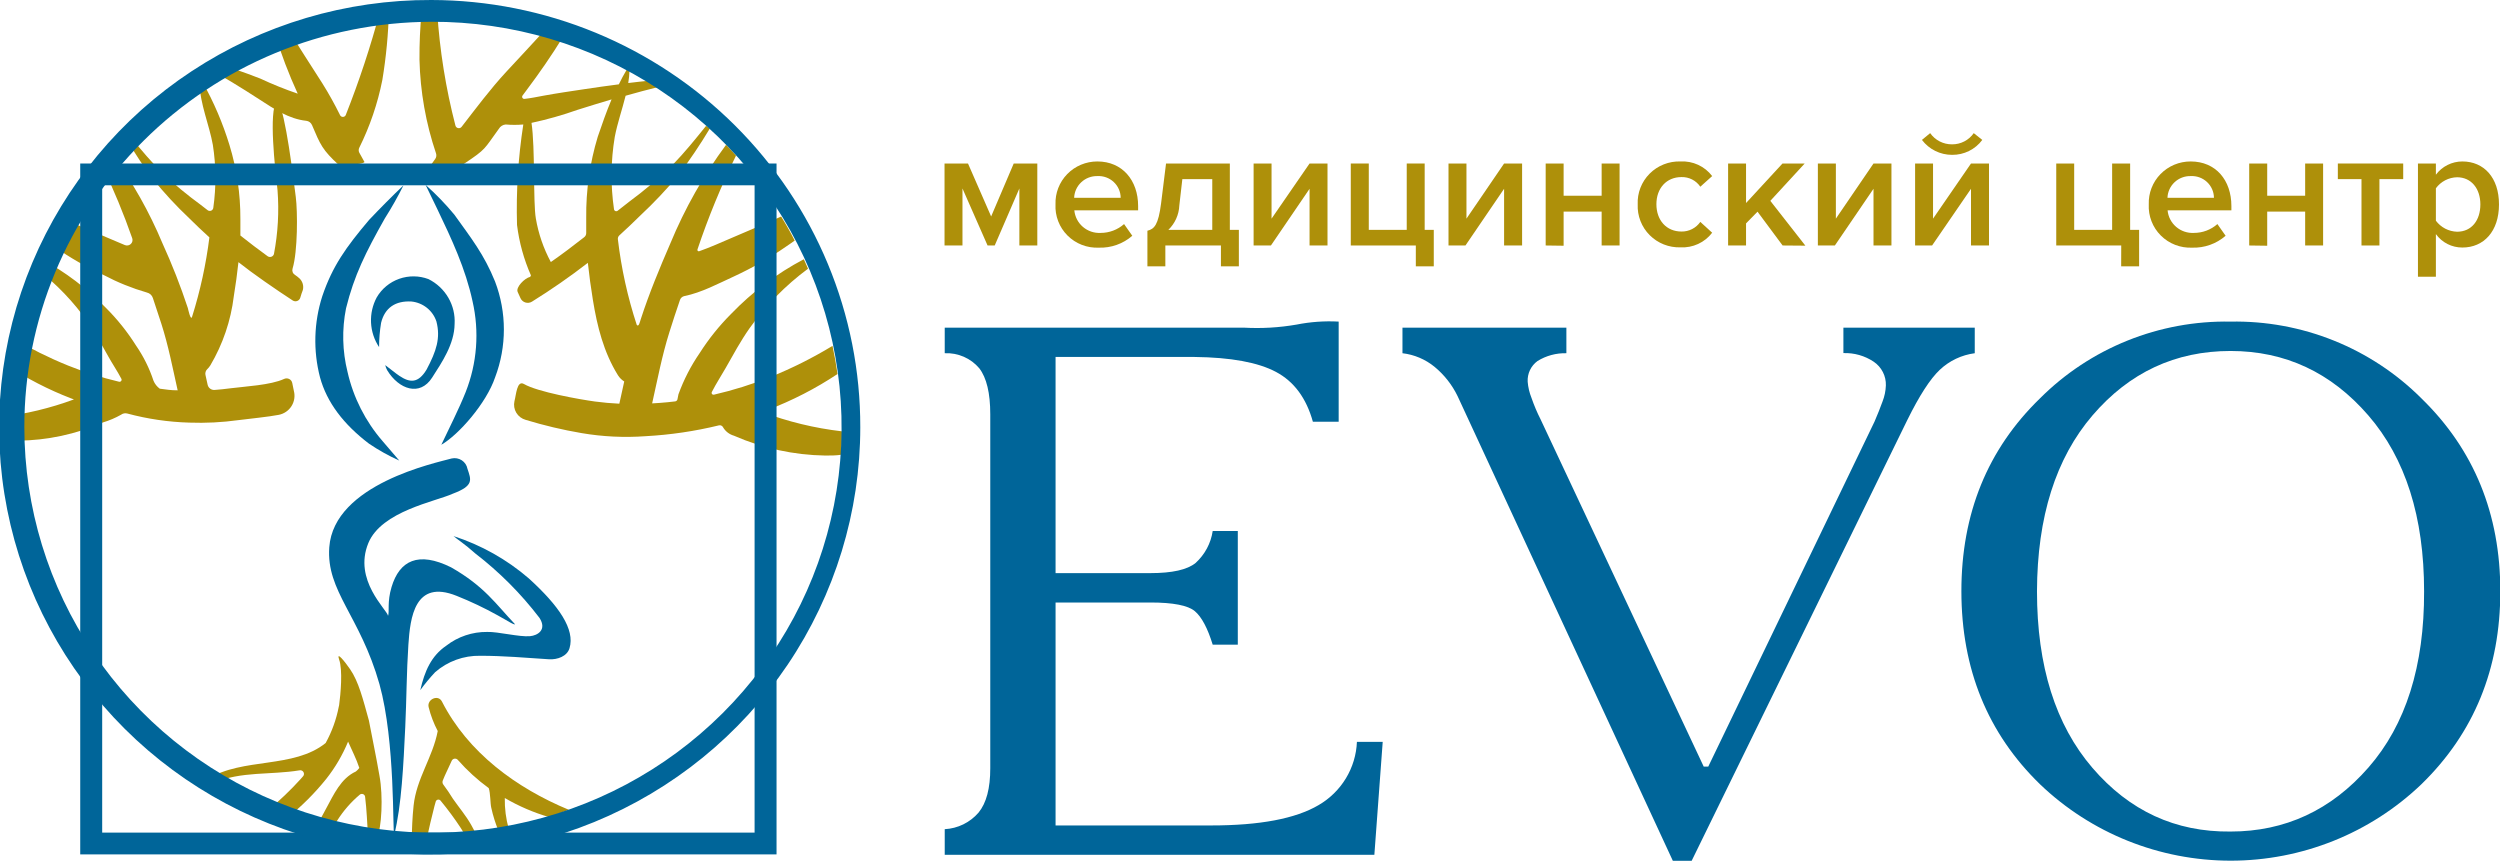 <?xml version="1.0" encoding="UTF-8"?> <svg xmlns="http://www.w3.org/2000/svg" width="273" height="94" viewBox="0 0 273 94" fill="none"> <g clip-path="url(#clip0_128_482)"> <path d="M36.991 77.185C36.724 78.569 36.241 79.904 35.559 81.14C32.045 83.968 26.517 82.69 22.688 85.069C22.907 85.212 23.133 85.348 23.373 85.484C26.277 84.206 29.634 84.634 32.682 84.124C32.769 84.1 32.862 84.106 32.946 84.141C33.029 84.175 33.099 84.236 33.143 84.315C33.187 84.393 33.203 84.484 33.189 84.573C33.175 84.661 33.132 84.743 33.066 84.804L32.826 85.076C31.724 86.291 30.536 87.427 29.271 88.474C29.956 88.76 30.689 89.025 31.408 89.276C32.961 88.026 34.373 86.613 35.621 85.062C36.604 83.819 37.408 82.447 38.012 80.984C38.443 81.983 38.895 82.812 39.238 83.859C39.13 84.004 39.003 84.135 38.861 84.247C37.21 85.008 36.443 86.775 35.614 88.291C35.278 88.902 34.929 89.548 34.614 90.214C35.114 90.35 35.621 90.479 36.135 90.595C36.361 90.255 36.6 89.915 36.82 89.609C37.495 88.538 38.334 87.577 39.306 86.761C39.356 86.726 39.414 86.703 39.475 86.697C39.537 86.69 39.598 86.699 39.655 86.723C39.712 86.747 39.761 86.785 39.798 86.833C39.836 86.882 39.86 86.939 39.868 86.999C40.046 88.427 40.094 89.888 40.19 91.336C40.519 91.383 40.875 91.431 41.176 91.465C41.67 90.432 41.861 86.972 41.437 84.709C41.005 82.228 40.752 81.14 40.286 78.687C39.642 76.349 39.156 74.418 38.231 73.079C37.662 72.25 36.69 71.04 37.032 72.026C37.443 73.147 37.196 75.798 37.032 77.008C37.014 77.066 37.001 77.125 36.991 77.185Z" fill="#AE900A"></path> <path d="M44.978 91.757C45.513 91.757 46.047 91.757 46.574 91.723C46.842 90.479 47.129 89.242 47.444 88.026C47.492 87.862 47.533 87.699 47.581 87.536C47.596 87.484 47.624 87.436 47.664 87.398C47.704 87.361 47.753 87.334 47.806 87.323C47.86 87.311 47.916 87.314 47.968 87.331C48.02 87.348 48.066 87.379 48.102 87.421C48.903 88.387 49.648 89.397 50.335 90.445C50.527 90.744 50.698 91.05 50.863 91.363C51.253 91.315 51.65 91.261 52.041 91.2C51.822 90.751 51.602 90.35 51.445 90.065C50.869 89.045 50.109 88.162 49.445 87.203C49.134 86.691 48.798 86.194 48.438 85.715C48.381 85.651 48.342 85.573 48.326 85.489C48.311 85.405 48.318 85.319 48.349 85.239C48.499 84.872 48.657 84.498 48.842 84.124C49.027 83.75 49.164 83.445 49.321 83.091C49.347 83.026 49.39 82.969 49.445 82.926C49.5 82.883 49.566 82.855 49.636 82.845C49.706 82.836 49.776 82.844 49.842 82.871C49.907 82.897 49.964 82.941 50.006 82.996C51.011 84.136 52.139 85.164 53.37 86.061C53.562 86.612 53.534 87.74 53.644 88.195C53.835 89.069 54.103 89.924 54.445 90.751L55.555 90.506C55.247 89.412 55.102 88.278 55.123 87.142C56.647 88.035 58.276 88.736 59.973 89.229C60.658 88.977 61.405 88.712 62.111 88.427C56.356 86.041 51.096 82.167 48.26 76.607C47.842 75.791 46.602 76.376 46.807 77.219C47.031 78.125 47.364 79.002 47.8 79.829C47.259 82.704 45.471 85.015 45.163 87.985C45.034 89.254 44.97 90.529 44.971 91.805L44.978 91.757Z" fill="#AE900A"></path> <path d="M36.991 18.012C37.103 18.121 37.232 18.211 37.375 18.277C38.06 17.658 39.149 18.154 39.806 17.699C39.608 17.352 39.416 17.019 39.231 16.666C39.19 16.583 39.169 16.493 39.169 16.401C39.169 16.309 39.19 16.218 39.231 16.136C40.396 13.789 41.243 11.3 41.752 8.734C42.168 6.223 42.408 3.686 42.471 1.142L41.505 1.21C40.474 5.066 39.221 8.86 37.751 12.574C37.723 12.632 37.679 12.68 37.625 12.714C37.57 12.748 37.507 12.766 37.443 12.766C37.379 12.766 37.316 12.748 37.261 12.714C37.207 12.68 37.163 12.632 37.135 12.574C36.548 11.383 35.901 10.221 35.196 9.094C33.95 7.123 32.648 5.166 31.449 3.16C30.963 3.31 30.476 3.473 30.004 3.643C30.694 5.89 31.532 8.09 32.511 10.229C31.112 9.75 29.74 9.196 28.401 8.571C26.661 7.891 24.914 7.293 23.133 6.749L22.291 7.232C24.346 8.34 26.332 9.563 28.291 10.834C29.894 11.874 31.531 12.995 33.456 13.193C33.589 13.209 33.715 13.26 33.822 13.34C33.929 13.42 34.013 13.526 34.066 13.648C34.984 15.803 35.189 16.353 36.991 18.012Z" fill="#AE900A"></path> <path d="M91.936 47.102C88.955 46.755 86.029 46.045 83.223 44.988L83.812 44.771C86.5 43.749 89.064 42.431 91.457 40.842C91.313 39.809 91.128 38.803 90.909 37.77C88.745 39.083 86.477 40.22 84.127 41.168C82.126 41.97 80.064 42.615 77.962 43.099C77.924 43.107 77.885 43.105 77.848 43.093C77.812 43.081 77.779 43.058 77.755 43.028C77.731 42.999 77.715 42.963 77.711 42.925C77.706 42.886 77.712 42.848 77.729 42.813C78.188 41.902 78.784 40.998 79.236 40.196C80.079 38.715 80.873 37.233 81.86 35.833C83.629 33.35 85.781 31.16 88.237 29.342C88.093 28.995 87.936 28.662 87.778 28.309C84.824 29.865 82.141 31.883 79.832 34.283C78.537 35.578 77.389 37.01 76.407 38.551C75.444 39.952 74.663 41.469 74.085 43.065C74.085 43.119 74.023 43.391 73.982 43.588C73.972 43.651 73.941 43.71 73.894 43.754C73.847 43.798 73.786 43.826 73.722 43.833C73.174 43.901 72.619 43.955 72.064 43.996L71.214 44.05C71.797 41.454 72.29 38.837 73.091 36.295C73.461 35.112 73.849 33.93 74.256 32.747C74.292 32.643 74.354 32.55 74.437 32.478C74.52 32.405 74.62 32.355 74.728 32.333C76.612 31.952 78.421 30.973 80.133 30.192C82.116 29.278 84.014 28.193 85.805 26.949C86.134 26.725 86.49 26.487 86.778 26.27C86.321 25.363 85.828 24.489 85.298 23.646C84.846 23.857 84.387 24.061 83.928 24.258C81.99 25.094 80.037 25.91 78.099 26.752C77.53 26.997 76.941 27.221 76.359 27.432C76.332 27.442 76.304 27.445 76.276 27.439C76.248 27.434 76.222 27.421 76.201 27.402C76.181 27.383 76.166 27.358 76.159 27.331C76.151 27.304 76.152 27.275 76.16 27.248C77.338 23.742 78.746 20.316 80.373 16.992C80.024 16.591 79.688 16.197 79.291 15.809C76.827 19.142 74.782 22.759 73.201 26.582C72.023 29.301 70.892 32.02 69.968 34.868C69.879 35.133 69.755 35.772 69.529 35.466C68.536 32.435 67.847 29.313 67.474 26.147C67.462 26.068 67.469 25.987 67.496 25.912C67.522 25.836 67.566 25.767 67.625 25.712C68.419 24.992 69.187 24.258 69.94 23.517C71.398 22.153 72.77 20.703 74.05 19.174C75.295 17.52 76.452 15.802 77.517 14.029L77.106 13.743C75.934 15.198 74.763 16.652 73.461 17.991C71.973 19.445 70.385 20.794 68.707 22.029L67.447 23.014C67.412 23.041 67.371 23.058 67.328 23.064C67.285 23.07 67.24 23.064 67.2 23.048C67.16 23.031 67.124 23.004 67.098 22.97C67.071 22.935 67.055 22.894 67.049 22.851C66.667 20.23 66.695 17.566 67.132 14.953C67.413 13.471 67.94 11.962 68.317 10.454C69.509 10.114 70.707 9.794 71.913 9.495C71.571 9.257 71.228 9.019 70.872 8.815C70.112 8.89 69.358 8.972 68.605 9.067C68.68 8.617 68.726 8.163 68.742 7.708C68.739 7.672 68.726 7.638 68.703 7.61C68.68 7.582 68.649 7.562 68.614 7.553C68.579 7.544 68.542 7.546 68.508 7.559C68.475 7.573 68.446 7.596 68.426 7.626C68.125 8.129 67.844 8.659 67.577 9.21C66.344 9.368 65.115 9.54 63.892 9.726C62.371 9.957 60.843 10.175 59.329 10.454C58.644 10.583 57.959 10.725 57.274 10.8C57.229 10.805 57.184 10.797 57.144 10.776C57.103 10.756 57.07 10.724 57.047 10.685C57.025 10.646 57.014 10.602 57.017 10.557C57.019 10.512 57.035 10.469 57.062 10.433L57.493 9.855C58.905 7.973 60.234 6.056 61.446 4.085C60.761 3.833 60.076 3.602 59.391 3.405C58.021 4.901 56.651 6.369 55.281 7.844C53.527 9.74 51.993 11.806 50.417 13.838C50.375 13.898 50.316 13.944 50.248 13.971C50.18 13.998 50.105 14.005 50.033 13.992C49.961 13.978 49.894 13.944 49.841 13.894C49.788 13.844 49.75 13.78 49.732 13.709C48.681 9.652 48.016 5.506 47.746 1.325C47.184 1.325 46.609 1.278 46.04 1.271C45.873 3.015 45.795 4.766 45.807 6.518C45.89 10.001 46.499 13.451 47.616 16.754C47.65 16.856 47.658 16.965 47.642 17.072C47.625 17.178 47.583 17.279 47.52 17.366C47.246 17.733 46.896 18.256 46.615 18.603C47.746 18.426 49.273 17.549 50.041 18.148C50.269 18.094 50.487 18.002 50.684 17.876C53.144 16.238 52.828 16.319 54.473 14.069C54.549 13.936 54.657 13.823 54.787 13.74C54.917 13.657 55.065 13.607 55.219 13.594C55.86 13.651 56.504 13.651 57.144 13.594C56.583 17.222 56.354 20.894 56.459 24.564C56.694 26.465 57.206 28.322 57.98 30.076L57.898 30.232C57.288 30.368 56.302 31.374 56.528 31.877L56.836 32.557C56.886 32.67 56.961 32.772 57.055 32.854C57.148 32.936 57.259 32.997 57.378 33.033C57.498 33.07 57.624 33.08 57.748 33.063C57.872 33.047 57.991 33.004 58.096 32.937C60.2 31.63 62.235 30.217 64.193 28.703C64.337 30.062 64.529 31.422 64.741 32.74C65.214 35.649 65.919 38.463 67.481 40.978C67.654 41.253 67.889 41.486 68.166 41.658C67.988 42.467 67.817 43.275 67.632 44.084C66.741 44.043 65.851 43.962 64.974 43.846C63.282 43.615 58.706 42.8 57.219 41.936C56.439 41.481 56.363 43.146 56.178 43.812C56.08 44.244 56.153 44.697 56.382 45.077C56.612 45.457 56.981 45.734 57.411 45.851C59.406 46.459 61.438 46.941 63.494 47.292C65.808 47.688 68.161 47.802 70.502 47.632C73.203 47.486 75.883 47.09 78.51 46.449C78.599 46.427 78.693 46.437 78.776 46.477C78.859 46.516 78.924 46.584 78.962 46.667C79.224 47.111 79.649 47.437 80.147 47.578C83.292 48.955 86.684 49.692 90.121 49.746C90.717 49.746 91.306 49.746 91.888 49.657C91.929 48.801 91.95 47.938 91.943 47.081L91.936 47.102ZM64.015 23.789C64.015 24.339 64.015 24.883 64.015 25.434C64.018 25.522 64.001 25.61 63.964 25.69C63.927 25.77 63.872 25.841 63.803 25.896C62.604 26.834 61.391 27.758 60.151 28.615C59.35 27.127 58.798 25.52 58.514 23.857C58.206 22.103 58.453 16.21 58.041 13.417C59.744 13.051 61.421 12.576 63.063 11.996C64.296 11.609 65.536 11.222 66.782 10.854C66.214 12.214 65.721 13.621 65.275 14.933C64.406 17.804 63.981 20.791 64.015 23.789Z" fill="#AE900A"></path> <path d="M31.915 41.828C31.897 41.733 31.858 41.645 31.8 41.568C31.742 41.492 31.667 41.429 31.581 41.386C31.495 41.343 31.4 41.319 31.303 41.318C31.207 41.317 31.111 41.338 31.024 41.379C29.565 42.059 26.709 42.201 25.133 42.405C24.572 42.48 24.003 42.541 23.434 42.582C23.261 42.594 23.088 42.544 22.948 42.44C22.809 42.337 22.712 42.187 22.674 42.018C22.592 41.651 22.51 41.291 22.434 40.93C22.413 40.821 22.42 40.707 22.453 40.601C22.486 40.494 22.546 40.397 22.626 40.319C22.758 40.193 22.873 40.052 22.969 39.897C24.336 37.584 25.208 35.016 25.531 32.353C25.729 31.123 25.907 29.879 26.038 28.628C27.572 29.852 30.148 31.632 31.97 32.815C32.042 32.861 32.124 32.889 32.209 32.897C32.294 32.906 32.38 32.894 32.46 32.864C32.54 32.834 32.612 32.785 32.669 32.722C32.727 32.66 32.769 32.584 32.792 32.502C32.929 32.061 32.915 32.081 33.073 31.66C33.127 31.436 33.121 31.203 33.056 30.982C32.991 30.762 32.87 30.562 32.703 30.402C32.545 30.257 32.375 30.125 32.196 30.008C32.085 29.938 32 29.833 31.956 29.71C31.911 29.587 31.909 29.453 31.949 29.328C32.518 27.439 32.504 23.109 32.299 21.505C32.025 19.432 31.209 12.445 30.353 11.011C30.346 10.998 30.336 10.987 30.323 10.98C30.31 10.973 30.296 10.969 30.281 10.969C30.267 10.969 30.252 10.973 30.239 10.98C30.227 10.987 30.216 10.998 30.209 11.011C29.332 12.275 30.031 18.311 30.305 20.764C30.486 23.096 30.354 25.441 29.915 27.738C29.896 27.806 29.861 27.869 29.812 27.921C29.764 27.973 29.703 28.012 29.636 28.036C29.569 28.06 29.497 28.068 29.426 28.059C29.356 28.049 29.288 28.023 29.23 27.983C28.223 27.255 27.229 26.494 26.25 25.719C26.25 25.121 26.25 24.516 26.25 23.918C26.26 21.18 25.858 18.457 25.058 15.837C24.332 13.461 23.354 11.169 22.14 8.999L21.79 9.101C21.838 11.337 22.852 13.621 23.243 15.823C23.6 18.101 23.616 20.419 23.291 22.701C23.282 22.768 23.256 22.831 23.215 22.884C23.173 22.938 23.119 22.979 23.056 23.005C22.993 23.03 22.925 23.039 22.858 23.03C22.791 23.021 22.727 22.994 22.674 22.953C22.414 22.749 22.16 22.545 21.893 22.348C20.455 21.299 19.082 20.164 17.783 18.95C16.569 17.715 15.426 16.415 14.358 15.055L13.906 15.374C14.79 16.802 15.68 18.222 16.701 19.554C17.925 21.068 19.25 22.499 20.667 23.836C21.352 24.516 22.112 25.243 22.866 25.923C22.499 28.855 21.868 31.748 20.982 34.569C20.825 35.133 20.53 33.699 20.516 33.651C19.719 31.238 18.791 28.869 17.735 26.555C16.315 23.157 14.501 19.934 12.33 16.951C11.947 17.359 11.57 17.767 11.2 18.188C12.426 20.736 13.508 23.35 14.44 26.018C14.477 26.127 14.482 26.243 14.455 26.354C14.427 26.465 14.368 26.566 14.284 26.645C14.2 26.723 14.096 26.776 13.983 26.798C13.87 26.819 13.752 26.808 13.646 26.766L13.111 26.541C11.275 25.746 9.426 24.992 7.59 24.203C7.371 24.115 7.158 24.013 6.946 23.918C6.425 24.783 5.912 25.665 5.405 26.562L5.973 26.97C7.664 28.153 9.459 29.181 11.337 30.042C12.835 30.835 14.412 31.473 16.043 31.945C16.195 31.98 16.335 32.053 16.449 32.158C16.563 32.263 16.648 32.396 16.694 32.543C17.009 33.481 17.324 34.426 17.625 35.371C18.386 37.743 18.858 40.196 19.4 42.623C18.626 42.623 18.221 42.541 17.447 42.446C17.143 42.224 16.906 41.923 16.762 41.576C16.309 40.203 15.661 38.9 14.838 37.709C13.908 36.233 12.814 34.865 11.577 33.631C9.517 31.5 7.137 29.698 4.521 28.288C4.35 28.642 4.185 28.968 4.021 29.355C6.161 31.004 8.039 32.963 9.59 35.167C10.433 36.377 11.111 37.654 11.83 38.932C12.248 39.687 12.81 40.516 13.255 41.365C13.274 41.404 13.283 41.446 13.278 41.489C13.274 41.531 13.258 41.572 13.231 41.605C13.204 41.639 13.169 41.664 13.128 41.678C13.087 41.692 13.043 41.695 13.002 41.685C11.103 41.237 9.241 40.646 7.432 39.918C5.337 39.07 3.31 38.063 1.37 36.907C1.123 37.885 0.911 38.871 0.726 39.877C2.929 41.334 5.286 42.549 7.754 43.5L8.076 43.615C5.494 44.572 2.806 45.218 0.069 45.539C0 46.347 0 47.17 0 47.999C0.647 48.081 1.3 48.122 1.952 48.121C5.153 48.093 8.314 47.415 11.241 46.13C11.931 45.924 12.595 45.641 13.221 45.287C13.317 45.215 13.429 45.165 13.548 45.142C13.667 45.12 13.789 45.125 13.906 45.158C16.11 45.751 18.377 46.084 20.66 46.15C22.455 46.215 24.252 46.124 26.031 45.879C27.188 45.729 29.332 45.518 30.442 45.301C30.727 45.244 30.996 45.131 31.235 44.968C31.474 44.804 31.677 44.594 31.831 44.351C31.985 44.107 32.088 43.835 32.133 43.551C32.178 43.267 32.165 42.976 32.093 42.698C32.045 42.412 31.977 42.14 31.915 41.828Z" fill="#AE900A"></path> <path d="M56.24 68.165C54.144 65.963 52.918 64.04 49.26 61.953C45.67 60.172 43.629 61.212 42.759 64.101C42.259 65.759 42.546 66.82 42.375 67.248C42.266 66.568 38.553 63.353 40.224 59.302C41.67 55.802 47.581 54.769 49.445 53.912C51.774 53.036 51.452 52.404 51.047 51.194C51.013 51.005 50.94 50.826 50.833 50.666C50.726 50.506 50.588 50.37 50.427 50.264C50.266 50.159 50.085 50.087 49.895 50.053C49.705 50.018 49.51 50.023 49.321 50.065C47.629 50.541 36.464 52.845 35.957 59.758C35.607 64.57 39.32 67.234 41.437 74.711C43.19 80.984 42.855 91.023 43.047 91.179C43.855 87.985 44.06 83.417 44.252 79.428C44.396 76.41 44.396 73.378 44.595 70.408C44.793 67.438 45.28 63.224 49.862 65.066C51.4 65.679 52.897 66.39 54.342 67.193C54.774 67.424 55.356 67.778 55.788 68.016C56.219 68.254 56.24 68.165 56.24 68.165Z" fill="#006599"></path> <path d="M45.896 75.363C46.393 74.678 46.933 74.024 47.513 73.406C48.874 72.214 50.637 71.574 52.452 71.611C54.952 71.611 57.452 71.829 59.946 71.992C60.871 72.053 61.932 71.666 62.193 70.782C62.802 68.743 61.069 66.181 57.747 63.163C55.346 61.093 52.551 59.521 49.527 58.541C49.869 58.854 50.746 59.397 51.876 60.417C54.523 62.453 56.888 64.825 58.911 67.472C59.754 68.777 58.706 69.395 57.884 69.47C56.713 69.579 54.37 68.967 53.199 69.008C51.581 68.99 50.005 69.519 48.732 70.51C47.088 71.632 46.369 73.29 45.896 75.363Z" fill="#006599"></path> <path d="M46.472 20.186C46.896 21.063 47.328 21.933 47.746 22.817C49.307 26.073 50.842 29.349 51.602 32.903C52.361 36.209 52.098 39.664 50.849 42.82C50.061 44.791 49.075 46.681 48.191 48.57C50.095 47.469 53.102 44.043 54.062 41.216C55.344 37.843 55.344 34.122 54.062 30.749C52.856 27.765 51.438 25.991 49.616 23.442C48.653 22.279 47.602 21.191 46.472 20.186Z" fill="#006599"></path> <path d="M44.06 20.241C42.937 21.301 41.409 22.844 40.293 24.027C37.792 26.99 36.306 29.05 35.189 32.36C34.274 35.224 34.189 38.285 34.943 41.196C35.696 43.962 37.532 46.347 40.293 48.448C41.34 49.158 42.447 49.776 43.601 50.296C43.04 49.617 42.368 48.883 41.8 48.196C39.906 46.021 38.584 43.415 37.95 40.611C37.385 38.337 37.328 35.969 37.786 33.671C38.676 30.062 39.937 27.554 42.019 23.857C42.762 22.687 43.443 21.48 44.06 20.241Z" fill="#006599"></path> <path d="M42.067 39.87C42.112 40.065 42.184 40.252 42.279 40.428C43.553 42.528 45.855 43.33 47.191 41.23C48.253 39.571 49.616 37.58 49.643 35.384C49.703 34.379 49.464 33.378 48.956 32.506C48.448 31.634 47.694 30.928 46.787 30.477C45.761 30.092 44.63 30.08 43.596 30.445C42.562 30.81 41.693 31.527 41.142 32.468C40.688 33.314 40.472 34.265 40.516 35.222C40.561 36.178 40.865 37.106 41.396 37.906C41.396 37.018 41.47 36.131 41.615 35.255C42.019 33.603 43.19 32.829 44.917 32.924C45.538 32.984 46.127 33.223 46.614 33.61C47.1 33.998 47.463 34.517 47.657 35.105C48.123 36.907 47.657 38.334 46.581 40.359C45.677 41.855 44.78 41.828 43.608 41.039C43.156 40.74 42.581 40.244 42.067 39.87Z" fill="#006599"></path> <path d="M82.401 20.234V90.921H11.159V20.234H82.401ZM84.798 17.855H8.761V93.3H84.798V17.855Z" fill="#006599"></path> <path d="M47.102 2.379C55.935 2.344 64.579 4.911 71.941 9.754C79.302 14.598 85.049 21.5 88.454 29.587C91.859 37.674 92.768 46.582 91.066 55.182C89.365 63.782 85.129 71.688 78.895 77.897C72.662 84.107 64.712 88.341 56.051 90.064C47.39 91.787 38.409 90.92 30.245 87.574C22.081 84.228 15.102 78.554 10.191 71.269C5.28 63.985 2.658 55.418 2.658 46.653C2.647 34.938 7.32 23.697 15.652 15.397C23.984 7.097 35.295 2.415 47.102 2.379ZM47.102 2.96671e-05C37.795 -0.035 28.686 2.671 20.931 7.776C13.175 12.882 7.121 20.155 3.535 28.677C-0.052 37.199 -1.008 46.585 0.786 55.646C2.58 64.708 7.044 73.037 13.613 79.579C20.181 86.122 28.559 90.582 37.685 92.397C46.811 94.212 56.274 93.298 64.876 89.772C73.478 86.246 80.832 80.267 86.007 72.591C91.181 64.915 93.943 55.888 93.943 46.653C93.955 40.538 92.753 34.481 90.405 28.827C88.057 23.173 84.61 18.033 80.261 13.701C75.911 9.369 70.744 5.929 65.055 3.578C59.365 1.228 53.265 0.012 47.102 2.96671e-05Z" fill="#006599"></path> <path d="M103.164 35.779H135.825C137.752 35.888 139.685 35.776 141.586 35.445C143.098 35.144 144.643 35.034 146.183 35.119V46.055H143.367C142.65 43.477 141.31 41.664 139.346 40.618C137.383 39.571 134.414 39.025 130.441 38.98H115.268V62.585H125.625C128.005 62.585 129.649 62.216 130.557 61.477C131.567 60.561 132.228 59.327 132.428 57.984H135.168V70.401H132.428C131.87 68.589 131.22 67.368 130.475 66.738C129.729 66.113 128.112 65.793 125.625 65.793H115.268V90.139H132.256C137.567 90.139 141.479 89.399 143.991 87.917C145.216 87.206 146.241 86.201 146.972 84.995C147.704 83.788 148.118 82.418 148.176 81.011H150.992L150.08 93.347H103.164V90.547C103.87 90.509 104.562 90.329 105.196 90.019C105.831 89.708 106.396 89.273 106.856 88.739C107.714 87.697 108.141 86.079 108.137 83.886V45.233C108.137 42.926 107.737 41.254 106.938 40.217C106.479 39.673 105.899 39.242 105.245 38.957C104.59 38.672 103.878 38.54 103.164 38.572V35.779Z" fill="#006599"></path> <path d="M153.149 35.778H171.049V38.572C169.937 38.544 168.842 38.839 167.898 39.422C167.543 39.681 167.259 40.023 167.071 40.418C166.884 40.813 166.798 41.249 166.822 41.685C166.871 42.291 167.012 42.887 167.24 43.452C167.516 44.255 167.848 45.039 168.233 45.797L186.044 83.71H186.544L204.697 46.042C205.026 45.274 205.32 44.546 205.567 43.86C205.79 43.296 205.915 42.698 205.937 42.093C205.954 41.586 205.841 41.082 205.61 40.63C205.379 40.177 205.037 39.79 204.615 39.503C203.638 38.848 202.477 38.518 201.299 38.558V35.778H215.643V38.572C214.211 38.76 212.876 39.393 211.828 40.38C210.778 41.368 209.59 43.205 208.266 45.892L184.729 94H182.674L159.171 43.262C158.573 42.025 157.713 40.93 156.65 40.054C155.65 39.237 154.435 38.723 153.149 38.572V35.778Z" fill="#006599"></path> <path d="M243.578 35.119C247.442 35.048 251.28 35.754 254.862 37.194C258.443 38.634 261.693 40.779 264.417 43.5C270.162 49.091 273.034 56.114 273.034 64.57C273.034 73.025 270.162 80.048 264.417 85.64C258.827 90.994 251.361 93.986 243.592 93.986C235.823 93.986 228.357 90.994 222.768 85.64C217.05 80.08 214.189 73.057 214.184 64.57C214.18 56.083 217.041 49.059 222.768 43.5C225.486 40.781 228.732 38.636 232.309 37.196C235.885 35.756 239.719 35.049 243.578 35.119ZM243.578 38.327C237.55 38.327 232.527 40.67 228.508 45.355C224.489 50.041 222.466 56.445 222.439 64.57C222.439 72.726 224.457 79.153 228.494 83.852C232.531 88.551 237.555 90.869 243.565 90.805C249.534 90.805 254.557 88.474 258.635 83.812C262.713 79.149 264.739 72.735 264.711 64.57C264.711 56.454 262.681 50.052 258.621 45.362C254.562 40.672 249.547 38.327 243.578 38.327Z" fill="#006599"></path> <path d="M111.315 26.807V20.581L108.623 26.807H107.842L105.102 20.581V26.807H103.143V17.855H105.705L108.233 23.639L110.699 17.855H113.274V26.807H111.315Z" fill="#AE900A"></path> <path d="M115.261 22.321C115.239 21.712 115.341 21.104 115.561 20.535C115.781 19.966 116.115 19.447 116.542 19.009C116.97 18.571 117.482 18.223 118.048 17.986C118.614 17.75 119.223 17.629 119.837 17.631C122.543 17.631 124.283 19.67 124.283 22.504V22.966H117.316C117.381 23.667 117.717 24.316 118.253 24.776C118.79 25.236 119.485 25.472 120.193 25.434C121.135 25.434 122.045 25.091 122.748 24.468L123.646 25.746C122.638 26.626 121.329 27.09 119.988 27.044C119.357 27.072 118.727 26.968 118.139 26.74C117.551 26.512 117.017 26.164 116.572 25.719C116.127 25.275 115.78 24.743 115.555 24.157C115.329 23.572 115.229 22.947 115.261 22.321ZM119.837 19.228C119.184 19.213 118.552 19.454 118.077 19.898C117.601 20.341 117.321 20.953 117.296 21.6H122.378C122.376 21.277 122.308 20.957 122.177 20.66C122.047 20.364 121.857 20.096 121.619 19.875C121.382 19.653 121.101 19.481 120.795 19.37C120.489 19.259 120.163 19.211 119.837 19.228Z" fill="#AE900A"></path> <path d="M125.297 25.196C126.057 25.006 126.488 24.564 126.79 22.212L127.331 17.855H134.298V25.101H135.284V29.084H133.325V26.807H127.256V29.084H125.297V25.196ZM128.783 22.43C128.742 23.439 128.313 24.395 127.584 25.101H132.38V19.561H129.112L128.783 22.43Z" fill="#AE900A"></path> <path d="M136.894 26.807V17.855H138.853V23.877L143.004 17.855H144.963V26.807H143.004V20.615L138.785 26.807H136.894Z" fill="#AE900A"></path> <path d="M154.608 26.807H147.505V17.855H149.471V25.101H153.615V17.855H155.574V25.101H156.568V29.084H154.608V26.807Z" fill="#AE900A"></path> <path d="M158.177 26.807V17.855H160.137V23.877L164.247 17.855H166.213V26.807H164.247V20.615L160.027 26.807H158.177Z" fill="#AE900A"></path> <path d="M168.788 26.807V17.855H170.747V21.376H174.899V17.855H176.858V26.807H174.899V23.109H170.747V26.834L168.788 26.807Z" fill="#AE900A"></path> <path d="M178.838 22.321C178.81 21.702 178.911 21.085 179.135 20.507C179.36 19.929 179.702 19.403 180.141 18.963C180.579 18.523 181.105 18.177 181.685 17.948C182.264 17.718 182.886 17.611 183.509 17.631C184.174 17.595 184.837 17.721 185.441 18C186.044 18.278 186.569 18.7 186.969 19.228L185.674 20.39C185.449 20.057 185.143 19.785 184.783 19.601C184.424 19.416 184.023 19.326 183.619 19.337C181.975 19.337 180.879 20.56 180.879 22.3C180.879 24.04 181.961 25.284 183.619 25.284C184.022 25.29 184.421 25.197 184.78 25.013C185.138 24.829 185.445 24.56 185.674 24.231L186.969 25.413C186.568 25.94 186.042 26.361 185.439 26.639C184.836 26.918 184.174 27.045 183.509 27.011C182.886 27.03 182.265 26.921 181.686 26.692C181.107 26.462 180.581 26.116 180.143 25.676C179.704 25.236 179.362 24.711 179.138 24.134C178.913 23.556 178.811 22.939 178.838 22.321Z" fill="#AE900A"></path> <path d="M194.661 26.807L191.921 23.116L190.668 24.394V26.807H188.709V17.855H190.668V22.171L194.648 17.855H197.073L193.319 21.933L197.148 26.827L194.661 26.807Z" fill="#AE900A"></path> <path d="M198.511 26.807V17.855H200.477V23.877L204.587 17.855H206.546V26.807H204.587V20.615L200.368 26.807H198.511Z" fill="#AE900A"></path> <path d="M209.129 26.807V17.855H211.088V23.877L215.233 17.855H217.199V26.807H215.233V20.615L210.985 26.807H209.129ZM213.164 16.91C212.526 16.91 211.896 16.763 211.326 16.48C210.755 16.197 210.259 15.786 209.876 15.279L210.773 14.538C211.041 14.92 211.399 15.23 211.816 15.444C212.232 15.657 212.695 15.766 213.164 15.762C213.629 15.766 214.089 15.656 214.502 15.443C214.915 15.229 215.27 14.919 215.534 14.538L216.466 15.279C216.085 15.792 215.587 16.207 215.013 16.49C214.439 16.774 213.805 16.918 213.164 16.91Z" fill="#AE900A"></path> <path d="M231.639 26.807H224.542V17.855H226.501V25.101H230.645V17.855H232.611V25.101H233.591V29.084H231.632L231.639 26.807Z" fill="#AE900A"></path> <path d="M234.646 22.321C234.624 21.712 234.726 21.104 234.946 20.535C235.166 19.966 235.5 19.447 235.927 19.009C236.355 18.571 236.867 18.223 237.433 17.986C237.999 17.75 238.607 17.629 239.222 17.631C241.962 17.631 243.668 19.67 243.668 22.504V22.966H236.701C236.765 23.667 237.101 24.316 237.638 24.776C238.174 25.236 238.87 25.472 239.578 25.434C240.522 25.435 241.434 25.091 242.14 24.468L243.037 25.746C242.027 26.626 240.716 27.09 239.373 27.044C238.742 27.071 238.113 26.966 237.525 26.738C236.937 26.509 236.404 26.162 235.959 25.717C235.514 25.273 235.168 24.741 234.942 24.156C234.716 23.572 234.615 22.946 234.646 22.321ZM239.222 19.228C238.57 19.213 237.938 19.454 237.464 19.898C236.99 20.342 236.71 20.954 236.687 21.6H241.763C241.761 21.277 241.692 20.957 241.562 20.66C241.432 20.364 241.242 20.096 241.004 19.875C240.767 19.653 240.486 19.481 240.18 19.37C239.873 19.259 239.548 19.211 239.222 19.228Z" fill="#AE900A"></path> <path d="M245.613 26.807V17.855H247.579V21.376H251.723V17.855H253.683V26.807H251.723V23.109H247.579V26.834L245.613 26.807Z" fill="#AE900A"></path> <path d="M257.875 26.807V19.561H255.292V17.855H262.43V19.561H259.834V26.807H257.875Z" fill="#AE900A"></path> <path d="M265.999 25.563V30.219H264.04V17.855H265.999V19.079C266.333 18.63 266.769 18.265 267.271 18.014C267.773 17.762 268.328 17.631 268.89 17.631C271.226 17.631 272.89 19.371 272.89 22.321C272.89 25.27 271.226 27.031 268.89 27.031C268.325 27.033 267.767 26.901 267.265 26.646C266.762 26.39 266.328 26.019 265.999 25.563ZM270.856 22.321C270.856 20.594 269.863 19.357 268.314 19.357C267.861 19.366 267.416 19.479 267.014 19.688C266.612 19.897 266.265 20.195 265.999 20.56V24.102C266.268 24.463 266.616 24.759 267.017 24.968C267.418 25.176 267.862 25.291 268.314 25.305C269.897 25.305 270.856 24.061 270.856 22.321Z" fill="#AE900A"></path> </g> <defs> <clipPath id="clip0_128_482"> <rect width="273" height="94" fill="white"></rect> </clipPath> </defs> </svg> 